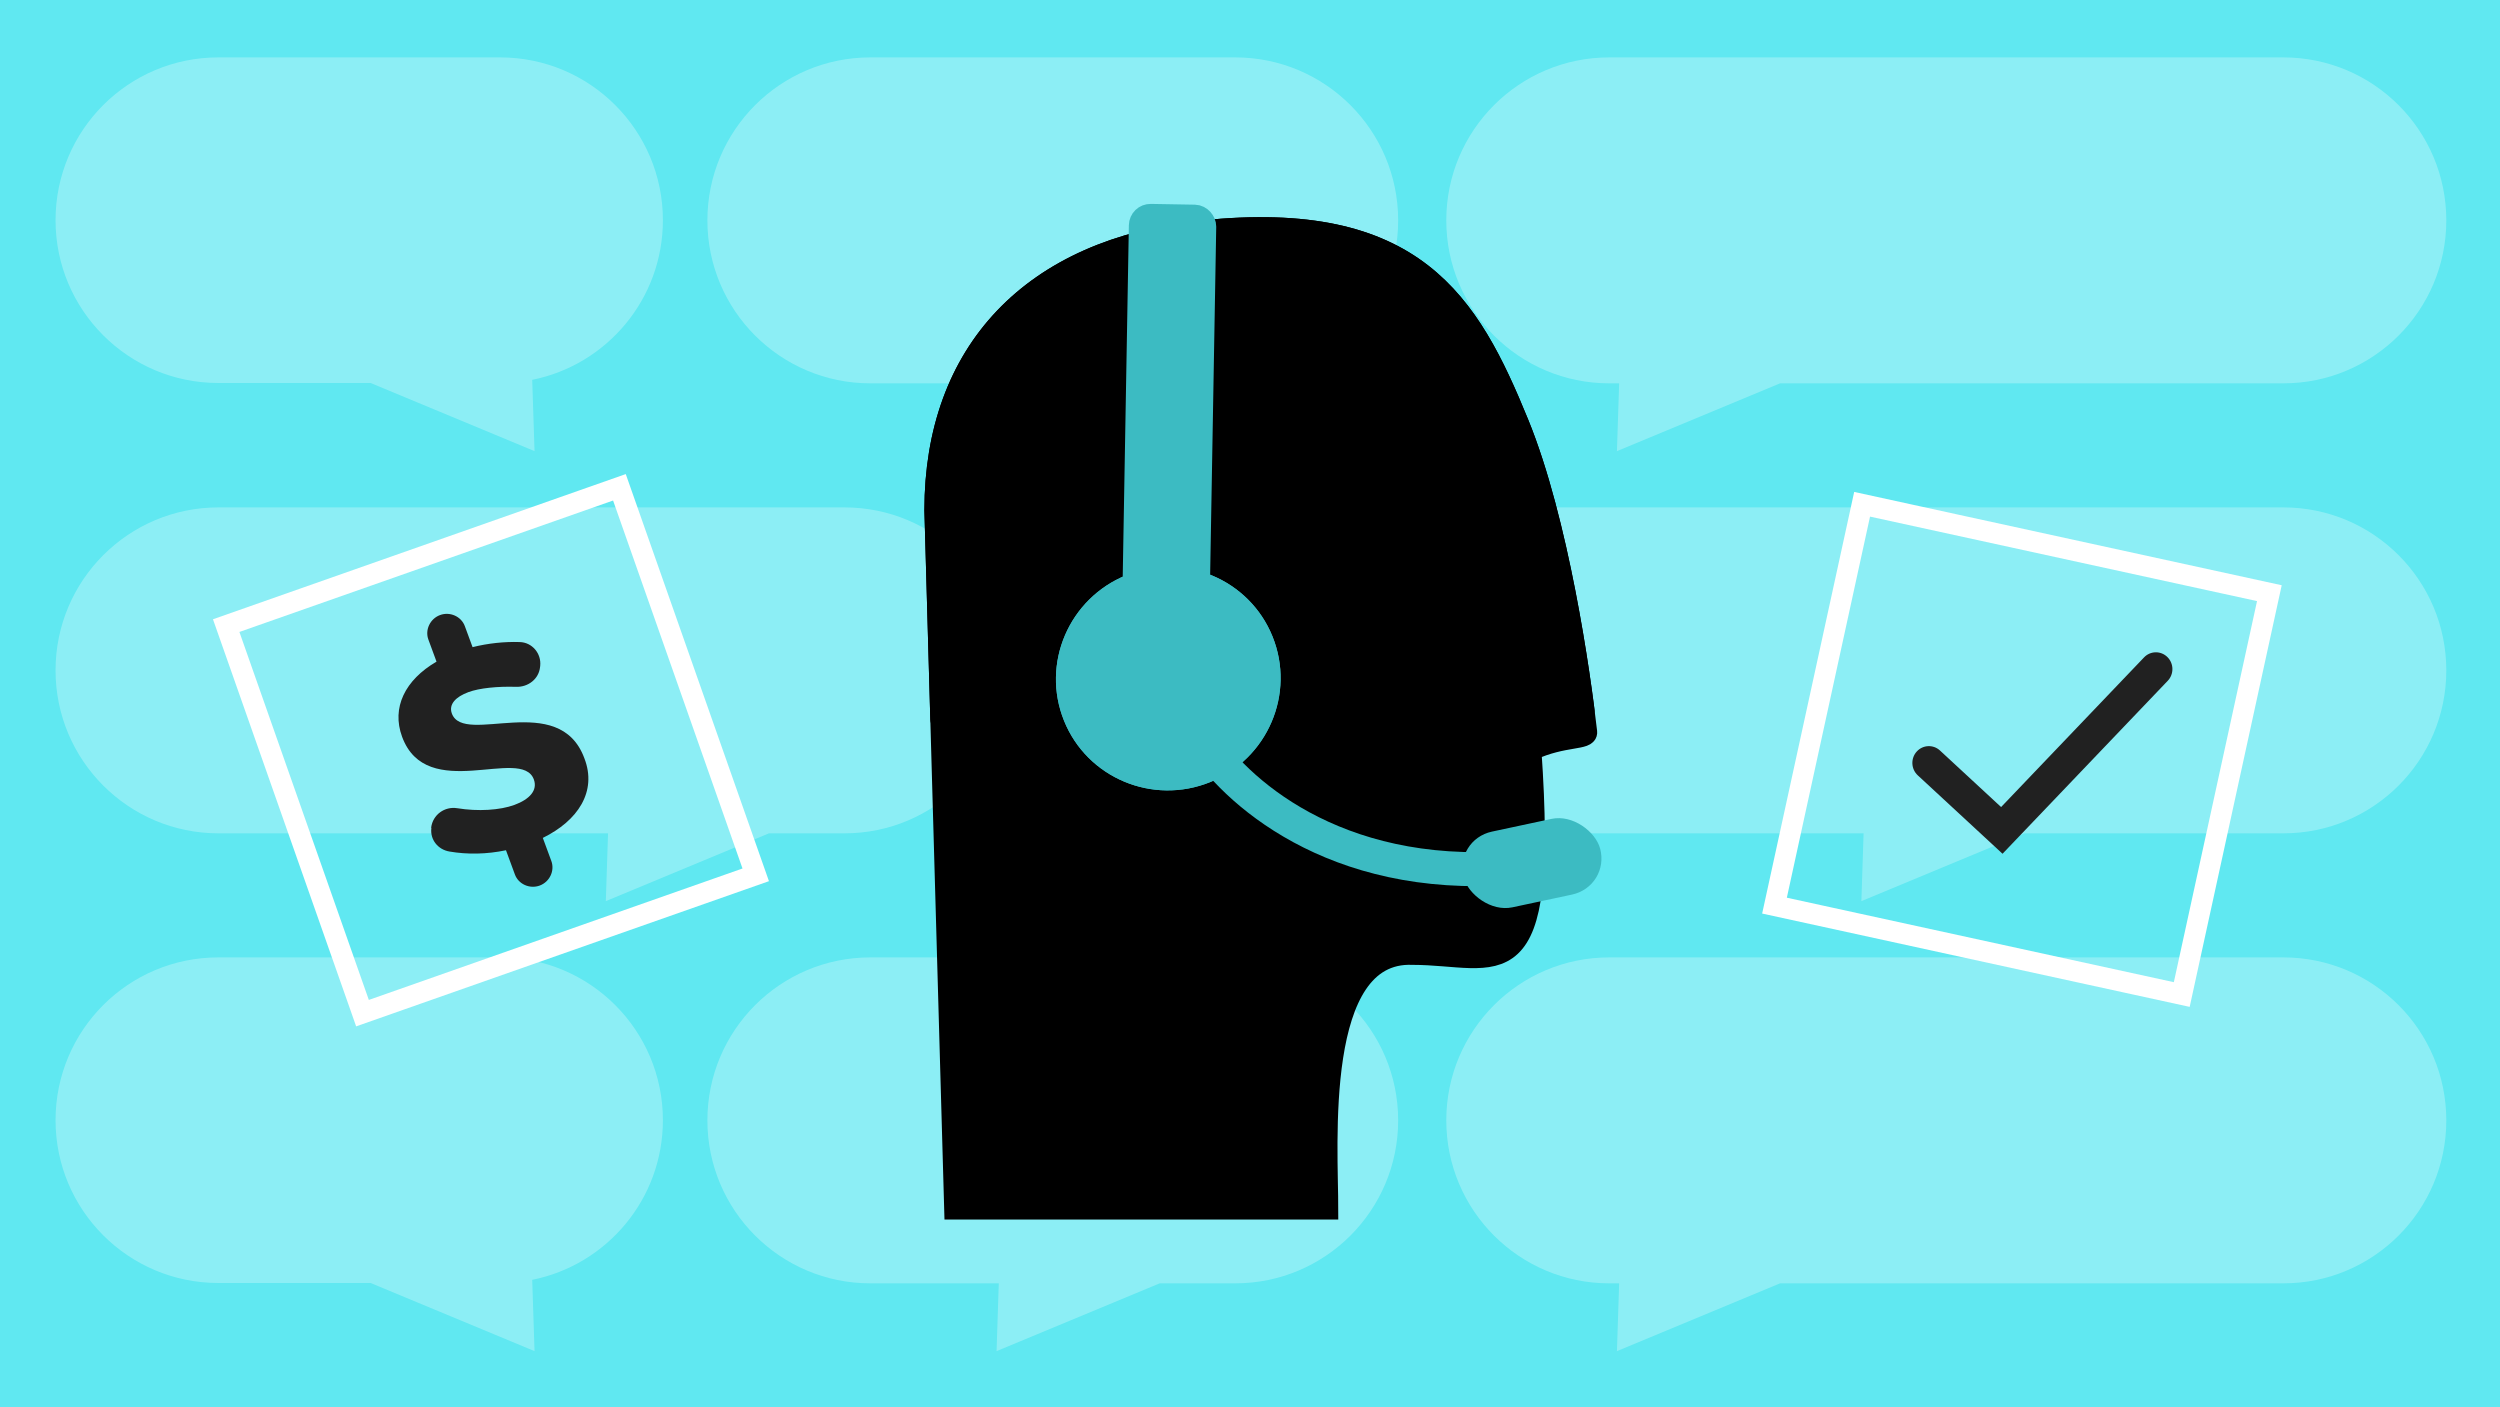 <svg width="1350" height="760" viewBox="0 0 1350 760" fill="none" xmlns="http://www.w3.org/2000/svg">
<rect width="1350" height="760" fill="#60E8F1"/>
<g opacity="0.28">
<path fill-rule="evenodd" clip-rule="evenodd" d="M270.052 31C318.601 31 357.958 70.357 357.958 118.906C357.958 161.52 327.637 197.051 287.392 205.103L288.648 243.606L200.13 206.813H117.906C69.357 206.813 30 167.456 30 118.906C30 70.357 69.357 31 117.906 31H270.052Z" fill="white"/>
<path fill-rule="evenodd" clip-rule="evenodd" d="M270.052 517C318.601 517 357.958 556.357 357.958 604.906C357.958 647.52 327.637 683.051 287.392 691.103L288.648 729.606L200.13 692.813H117.906C69.357 692.813 30 653.456 30 604.906C30 556.357 69.357 517 117.906 517H270.052Z" fill="white"/>
<path fill-rule="evenodd" clip-rule="evenodd" d="M470 31C421.399 31 382 70.399 382 119C382 167.601 421.399 207 470 207H539.345L538.15 243.606L626.217 207H667C715.601 207 755 167.601 755 119C755 70.399 715.601 31 667 31H470Z" fill="white"/>
<path fill-rule="evenodd" clip-rule="evenodd" d="M470 517C421.399 517 382 556.399 382 605C382 653.601 421.399 693 470 693H539.345L538.15 729.606L626.217 693H667C715.601 693 755 653.601 755 605C755 556.399 715.601 517 667 517H470Z" fill="white"/>
<path fill-rule="evenodd" clip-rule="evenodd" d="M118 274C69.399 274 30 313.399 30 362C30 410.601 69.399 450 118 450H328.345L327.15 486.606L415.217 450H456C504.601 450 544 410.601 544 362C544 313.399 504.601 274 456 274H118Z" fill="white"/>
<path fill-rule="evenodd" clip-rule="evenodd" d="M666 274C617.399 274 578 313.399 578 362C578 410.601 617.399 450 666 450H1006.34L1005.15 486.606L1093.22 450H1233C1281.6 450 1321 410.601 1321 362C1321 313.399 1281.6 274 1233 274H666Z" fill="white"/>
<path fill-rule="evenodd" clip-rule="evenodd" d="M869 31C820.399 31 781 70.399 781 119C781 167.601 820.399 207 869 207H874.345L873.15 243.606L961.217 207H1233C1281.6 207 1321 167.601 1321 119C1321 70.399 1281.6 31 1233 31H869Z" fill="white"/>
<path fill-rule="evenodd" clip-rule="evenodd" d="M869 517C820.399 517 781 556.399 781 605C781 653.601 820.399 693 869 693H874.345L873.15 729.606L961.217 693H1233C1281.6 693 1321 653.601 1321 605C1321 556.399 1281.6 517 1233 517H869Z" fill="white"/>
</g>
<path d="M762.755 515.629C709.244 513.489 717.27 618.364 717.27 653.137H515.266L504.564 275.565C504.564 189.971 557.005 134.067 649.044 124.438C764.093 112.401 793.524 163.223 820.279 228.755C841.684 281.182 853.501 363.611 857.068 395.262C857.596 399.943 844.359 397.269 826.968 405.293C836.332 540.371 809.577 515.629 762.755 515.629Z" fill="black" stroke="black" stroke-width="10.796"/>
<ellipse cx="630.87" cy="366.458" rx="60.713" ry="60.285" transform="rotate(-22.047 630.87 366.458)" fill="#3CBBC2"/>
<ellipse cx="630.87" cy="366.458" rx="60.713" ry="60.285" transform="rotate(-22.047 630.87 366.458)" fill="#3CBBC2"/>
<path d="M645.342 392.77C658.603 418.506 707.747 469.851 798.24 469.345" stroke="#3CBBC2" stroke-width="18.354"/>
<rect width="75.264" height="42.373" rx="21.187" transform="matrix(0.978 -0.209 0.26 0.965 784.944 453.494)" fill="#3CBBC2"/>
<rect x="616.04" y="122.855" width="34.231" height="243.411" rx="5.222" transform="rotate(1.001 616.04 122.855)" fill="#3CBBC2"/>
<mask id="mask0_5604_327" style="mask-type:alpha" maskUnits="userSpaceOnUse" x="426" y="43" width="524" height="348">
<rect x="426" y="50.374" width="518.578" height="340.416" transform="rotate(-0.815 426 50.374)" fill="#D9D9D9"/>
</mask>
<g mask="url(#mask0_5604_327)">
<path d="M762.756 515.628C709.245 513.488 717.271 618.364 717.271 653.136H515.267L504.565 275.564C504.565 189.97 557.006 134.066 649.045 124.437C764.094 112.4 793.525 163.222 820.28 228.755C841.685 281.181 853.502 363.61 857.069 395.262C857.597 399.943 844.36 397.268 826.969 405.292C836.333 540.37 809.578 515.628 762.756 515.628Z" fill="black" stroke="black" stroke-width="10.796"/>
<ellipse cx="630.872" cy="366.457" rx="60.713" ry="60.285" transform="rotate(-22.047 630.872 366.457)" fill="#3CBBC2"/>
<ellipse cx="630.872" cy="366.457" rx="60.713" ry="60.285" transform="rotate(-22.047 630.872 366.457)" fill="#3CBBC2"/>
<path d="M645.344 392.771C658.604 418.506 707.748 469.851 798.241 469.345" stroke="#3CBBC2" stroke-width="12.956"/>
<rect x="616.152" y="116.496" width="34.231" height="249.773" rx="5.222" transform="rotate(1.001 616.152 116.496)" fill="#3CBBC2" stroke="#3CBBC2" stroke-width="12.956"/>
</g>
<path fill-rule="evenodd" clip-rule="evenodd" d="M293.125 452.466L297.734 464.978C299.663 470.216 296.797 476.228 291.43 478.205V478.205C286.062 480.182 279.981 477.465 278.052 472.227L273.229 459.133C262.852 461.303 252.428 461.507 242.661 459.817C236.52 458.775 232.182 453.433 232.936 447.207L232.829 446.916C233.668 439.998 240.075 435.325 246.92 436.439C258.094 438.271 270.009 437.518 277.762 434.662C286.113 431.586 290.409 426.699 288.265 420.88C281.62 402.839 230.415 433.926 217.126 397.844C211.338 382.131 218.705 367.191 235.718 357.29L231.324 345.359C229.394 340.122 232.26 334.109 237.628 332.132V332.132C242.996 330.155 249.077 332.872 251.006 338.11L255.186 349.458C263.559 347.366 272.361 346.437 280.59 346.71C287.412 346.841 292.37 352.946 291.722 359.463L291.638 360.155C290.991 366.672 285.18 371.126 278.657 370.885C268.722 370.579 258.918 371.546 252.954 373.743C246.095 376.269 242.181 380.354 244.003 385.301C250.54 403.051 301.96 372.546 315.571 409.501C322.514 427.432 312.058 443.179 293.125 452.466Z" fill="#212121"/>
<rect x="408.093" y="472.409" width="225.1" height="221.836" transform="rotate(160.622 408.093 472.409)" stroke="white" stroke-width="11.199"/>
<rect x="1178.15" y="537.044" width="225.1" height="221.836" transform="rotate(-167.686 1178.15 537.044)" stroke="white" stroke-width="11.199"/>
<path fill-rule="evenodd" clip-rule="evenodd" d="M1170.39 354.807C1173.93 358.297 1174.01 364.036 1170.58 367.626L1081.37 461.031L1035.6 418.683C1031.95 415.312 1031.68 409.579 1035 405.877C1038.31 402.176 1043.95 401.908 1047.59 405.278L1080.59 435.81L1157.79 354.989C1161.21 351.399 1166.86 351.318 1170.39 354.807Z" fill="#212121"/>
</svg>
